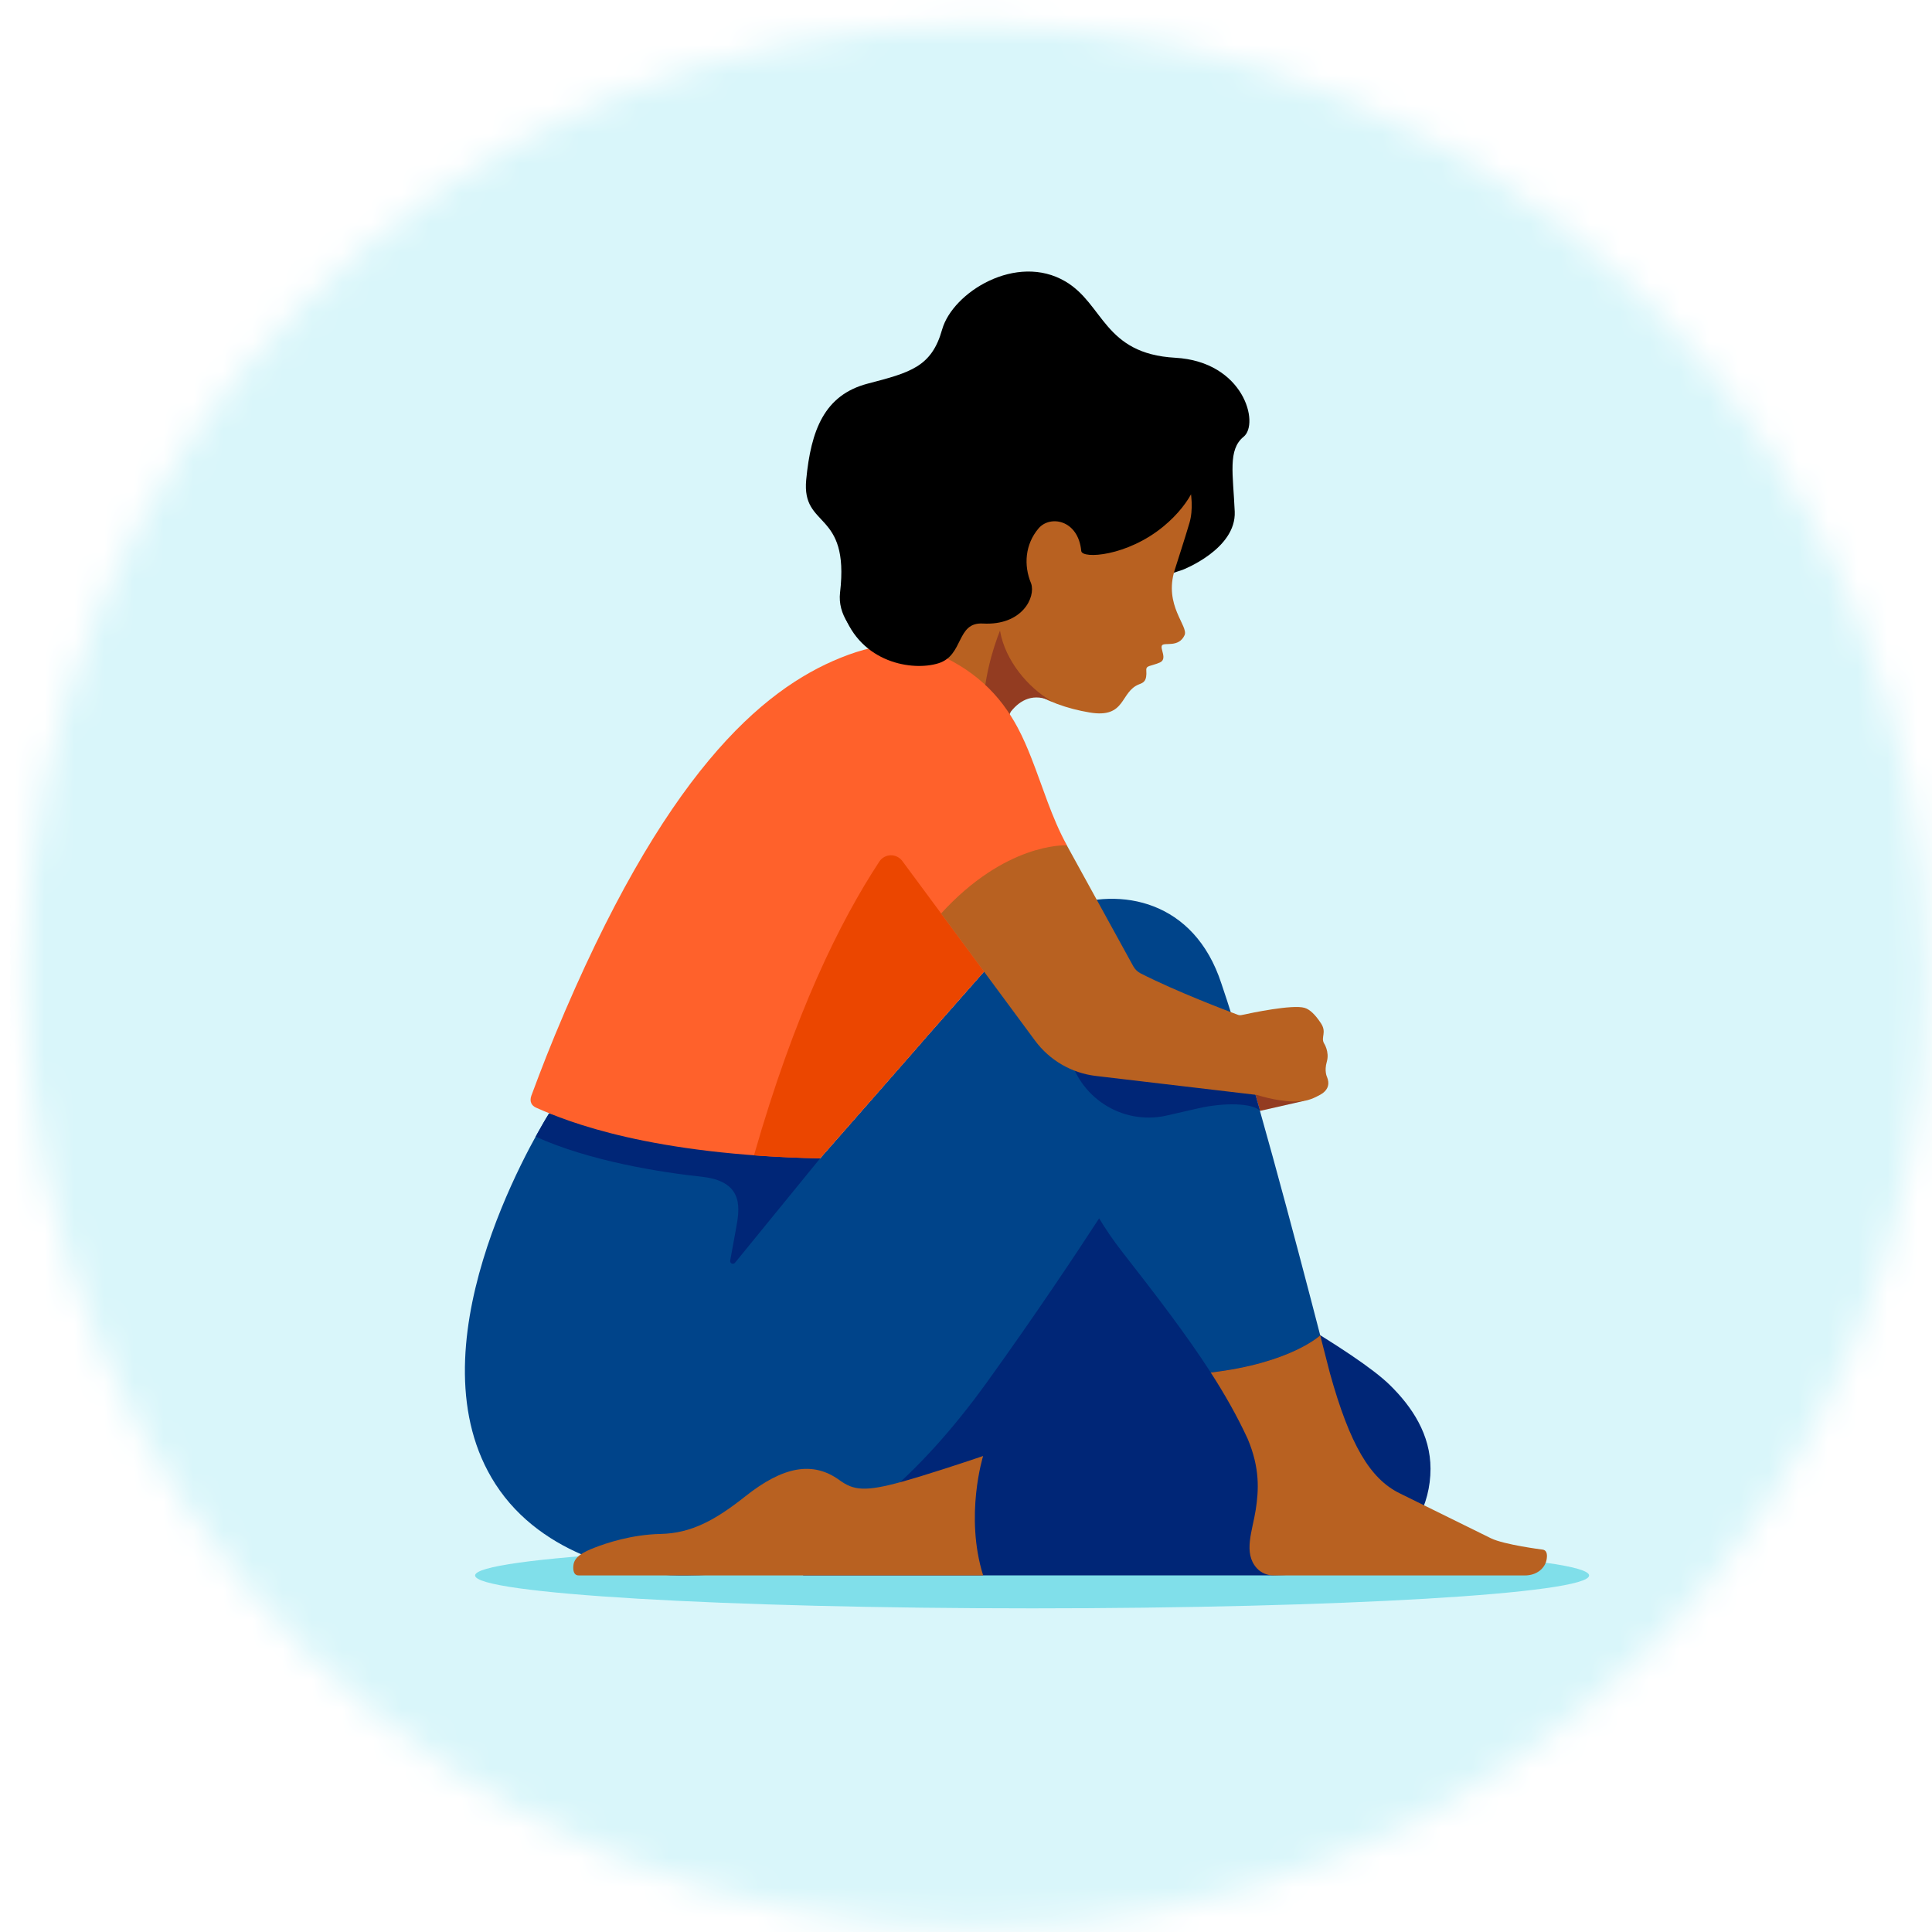 <svg width="65" height="65" viewBox="0 0 65 65" fill="none" xmlns="http://www.w3.org/2000/svg">
<g id="Group 1056">
<g id="Mask group">
<mask id="mask0_2507_135339" style="mask-type:alpha" maskUnits="userSpaceOnUse" x="0" y="0" width="65" height="65">
<circle id="Ellipse 16" cx="32.846" cy="32.844" r="32" fill="#D9F6FA"/>
</mask>
<g mask="url(#mask0_2507_135339)">
<g id="background">
<path id="Vector" d="M65.596 -3.406H0.346V69.094H65.596V-3.406Z" fill="#D9F6FA"/>
</g>
</g>
</g>
<g id="ILLUSTRATION">
<g id="Group">
<path id="Vector_2" d="M34.724 54.111C45.074 54.111 53.464 53.616 53.464 53.005C53.464 52.394 45.074 51.899 34.724 51.899C24.374 51.899 15.984 52.394 15.984 53.005C15.984 53.616 24.374 54.111 34.724 54.111Z" fill="#80DFEA"/>
<path id="Vector_3" d="M39.788 19.171C39.788 19.171 41.595 18.478 41.541 17.213C41.487 15.95 41.302 15.131 41.84 14.694C42.38 14.258 41.855 12.166 39.536 12.036C37.136 11.902 37.139 10.233 35.846 9.47C34.197 8.497 32.049 9.834 31.696 11.089C31.343 12.345 30.626 12.533 29.192 12.907C27.734 13.29 27.284 14.469 27.124 16.14C26.966 17.806 28.589 17.139 28.263 19.933C28.087 21.437 30.309 22.3 30.309 22.3L39.788 19.171Z" fill="black"/>
<path id="Vector_4" d="M33.623 25.455C33.737 24.796 33.964 23.976 34.254 23.201C34.286 23.115 34.385 23.095 34.463 23.142C35.219 23.604 35.908 23.844 36.655 23.97C37.897 24.181 37.669 23.276 38.328 23.021C38.464 22.969 38.594 22.923 38.566 22.551C38.553 22.383 38.706 22.422 39.016 22.292C39.292 22.175 39.014 21.821 39.096 21.711C39.178 21.601 39.656 21.799 39.853 21.371C39.995 21.065 39.147 20.371 39.522 19.175C39.605 18.91 39.859 18.134 40.019 17.59C40.271 16.727 39.844 15.458 39.424 14.668C37.321 10.699 30.461 11.511 30.931 17.422C30.974 17.965 31.125 18.556 31.364 19.153C30.877 20.129 30.114 21.497 29.548 21.789C29.514 21.754 33.562 25.446 33.623 25.455Z" fill="#B86121"/>
<path id="Vector_5" d="M35.311 23.548C34.622 23.141 33.819 22.251 33.644 21.216C33.411 21.801 33.05 22.925 33.057 24.266L33.598 24.73C33.598 24.73 34.123 22.958 35.417 23.609C35.382 23.588 35.346 23.568 35.311 23.548Z" fill="#933C21"/>
<path id="Vector_6" d="M42.391 37.375L43.877 37.037L42.11 36.392C42.203 36.713 42.297 37.041 42.391 37.375Z" fill="#933C21"/>
<path id="Vector_7" d="M46.751 46.589C44.499 44.395 31.68 38.066 31.68 38.066L27.018 53.001H36.407C42.618 53.001 42.705 53.001 42.705 53.001C42.705 53.001 45.773 53.001 46.564 52.378C47.508 51.731 48.128 50.644 48.128 49.415C48.128 48.267 47.513 47.332 46.751 46.589Z" fill="#002677"/>
<path id="Vector_8" d="M40.734 46.175C43.431 45.859 44.417 44.924 44.417 44.924C43.635 41.901 42.051 35.887 41.092 33.089C40.178 30.285 37.692 29.829 35.821 30.531C35.633 30.601 35.384 30.746 35.125 30.912C34.405 31.377 33.759 31.946 33.193 32.589L31.148 34.909C31.211 34.847 27.587 38.976 27.587 38.976C22.55 38.871 19.785 37.992 18.472 37.459C17.848 38.474 13.775 45.437 16.668 49.929C18.263 52.405 21.378 53.005 22.836 53.005C24.294 53.005 28.428 53.146 33.221 46.481C34.886 44.166 36.212 42.17 36.979 40.99C37.196 41.352 37.455 41.732 37.764 42.128C38.939 43.632 39.93 44.928 40.734 46.175Z" fill="#00448A"/>
<path id="Vector_9" d="M18.474 37.459C18.474 37.459 18.336 37.668 18.022 38.242C19.817 39.058 22.207 39.443 23.688 39.6C25.064 39.782 24.876 40.712 24.76 41.351L24.567 42.41C24.549 42.503 24.668 42.558 24.728 42.484L27.589 38.976L18.474 37.459Z" fill="#002677"/>
<path id="Vector_10" d="M41.583 34.61L41.385 34.677C41.264 34.672 41.142 34.662 41.019 34.648C40.033 34.521 39.031 34.439 38.06 34.214C37.427 34.068 36.8 33.849 36.257 33.496C35.98 33.982 35.849 34.555 35.916 35.154C36.082 36.661 37.441 37.749 38.949 37.583C39.055 37.57 39.159 37.553 39.261 37.529L40.319 37.287C41.2 37.086 42.155 37.111 42.392 37.374C42.112 36.386 41.837 35.44 41.583 34.61Z" fill="#002677"/>
<path id="Vector_11" d="M35.894 28.438C35.379 27.504 35.082 26.471 34.691 25.482C34.557 25.142 34.412 24.805 34.24 24.483C34.095 24.21 33.93 23.951 33.747 23.707C33.354 23.184 32.867 22.747 32.299 22.399C30.87 21.524 29.756 21.535 28.276 22.132C25.638 23.198 22.314 26.021 18.671 34.825C18.289 35.742 17.875 36.868 17.875 36.868C17.808 37.064 17.886 37.2 18.038 37.267C19.112 37.749 21.904 38.854 27.59 38.972C27.59 38.972 31.214 34.845 31.151 34.905L33.875 31.815L35.894 28.438Z" fill="#FF612B"/>
<path id="Vector_12" d="M30.757 29.508L30.357 28.967C30.162 28.704 29.764 28.713 29.584 28.987C28.253 31.012 26.731 34.102 25.367 38.871C26.054 38.922 26.793 38.957 27.59 38.973C27.59 38.973 31.214 34.846 31.151 34.907L33.108 32.686L30.757 29.508Z" fill="#EB4600"/>
<path id="Vector_13" d="M44.645 36.231C44.645 36.231 44.547 36.039 44.639 35.721C44.737 35.384 44.542 35.095 44.542 35.095C44.435 34.894 44.642 34.731 44.443 34.429C44.245 34.127 44.062 33.958 43.891 33.908C43.485 33.787 42.094 34.08 41.774 34.15C41.73 34.159 41.685 34.157 41.644 34.141C41.293 34.01 39.587 33.366 38.371 32.746C38.269 32.693 38.185 32.611 38.13 32.512L35.892 28.44C35.808 28.436 33.823 28.367 31.662 30.734L34.824 35.012C35.312 35.672 36.052 36.102 36.868 36.199L42.294 36.839C42.294 36.839 42.898 37.041 43.493 37.058C43.591 37.061 43.863 37.045 43.893 37.036C44.156 36.991 44.451 36.818 44.505 36.776C44.686 36.636 44.739 36.463 44.645 36.231Z" fill="#B86121"/>
<path id="Vector_14" d="M33.076 48.986C32.328 49.239 31.151 49.627 30.35 49.85C29.096 50.198 28.715 50.14 28.245 49.799C27.343 49.143 26.339 49.341 25.082 50.338C24.084 51.128 23.272 51.586 22.226 51.608C21.242 51.628 20.382 51.923 20.023 52.062C19.62 52.217 19.316 52.373 19.29 52.675C19.278 52.811 19.29 53.003 19.47 53.003H33.076V53.001C32.449 50.994 33.076 48.986 33.076 48.986Z" fill="#B86121"/>
<path id="Vector_15" d="M51.887 52.133C51.887 52.133 50.602 51.97 50.162 51.754C49.806 51.578 47.826 50.602 47.086 50.238C46.098 49.751 45.413 48.611 44.742 46.192C44.663 45.88 44.551 45.448 44.417 44.926C44.417 44.926 43.431 45.861 40.734 46.177C41.215 46.923 41.627 47.653 41.973 48.4C42.399 49.403 42.345 50.151 42.249 50.787C42.14 51.499 41.819 52.245 42.282 52.758C42.426 52.918 42.635 53.004 42.85 53.004H51.302C51.707 53.004 51.978 52.76 52.032 52.478C52.058 52.343 52.066 52.151 51.887 52.133Z" fill="#B86121"/>
<path id="Vector_16" d="M30.653 17.748C30.653 17.748 28.102 19.841 28.37 20.61C28.963 22.314 30.708 22.584 31.57 22.316C32.432 22.051 32.166 20.928 33.066 20.978C34.394 21.052 34.85 20.09 34.691 19.63C34.431 19.012 34.492 18.31 34.939 17.78C35.324 17.322 36.276 17.48 36.378 18.538C36.405 18.812 37.923 18.724 39.155 17.701C40.123 16.895 40.472 15.97 40.362 15.354C40.034 13.512 37.431 11.884 35.632 11.792C33.831 11.699 32.266 12.648 31.388 14.313C30.777 15.469 30.384 16.746 30.653 17.748Z" fill="black"/>
</g>
</g>
</g>
</svg>
